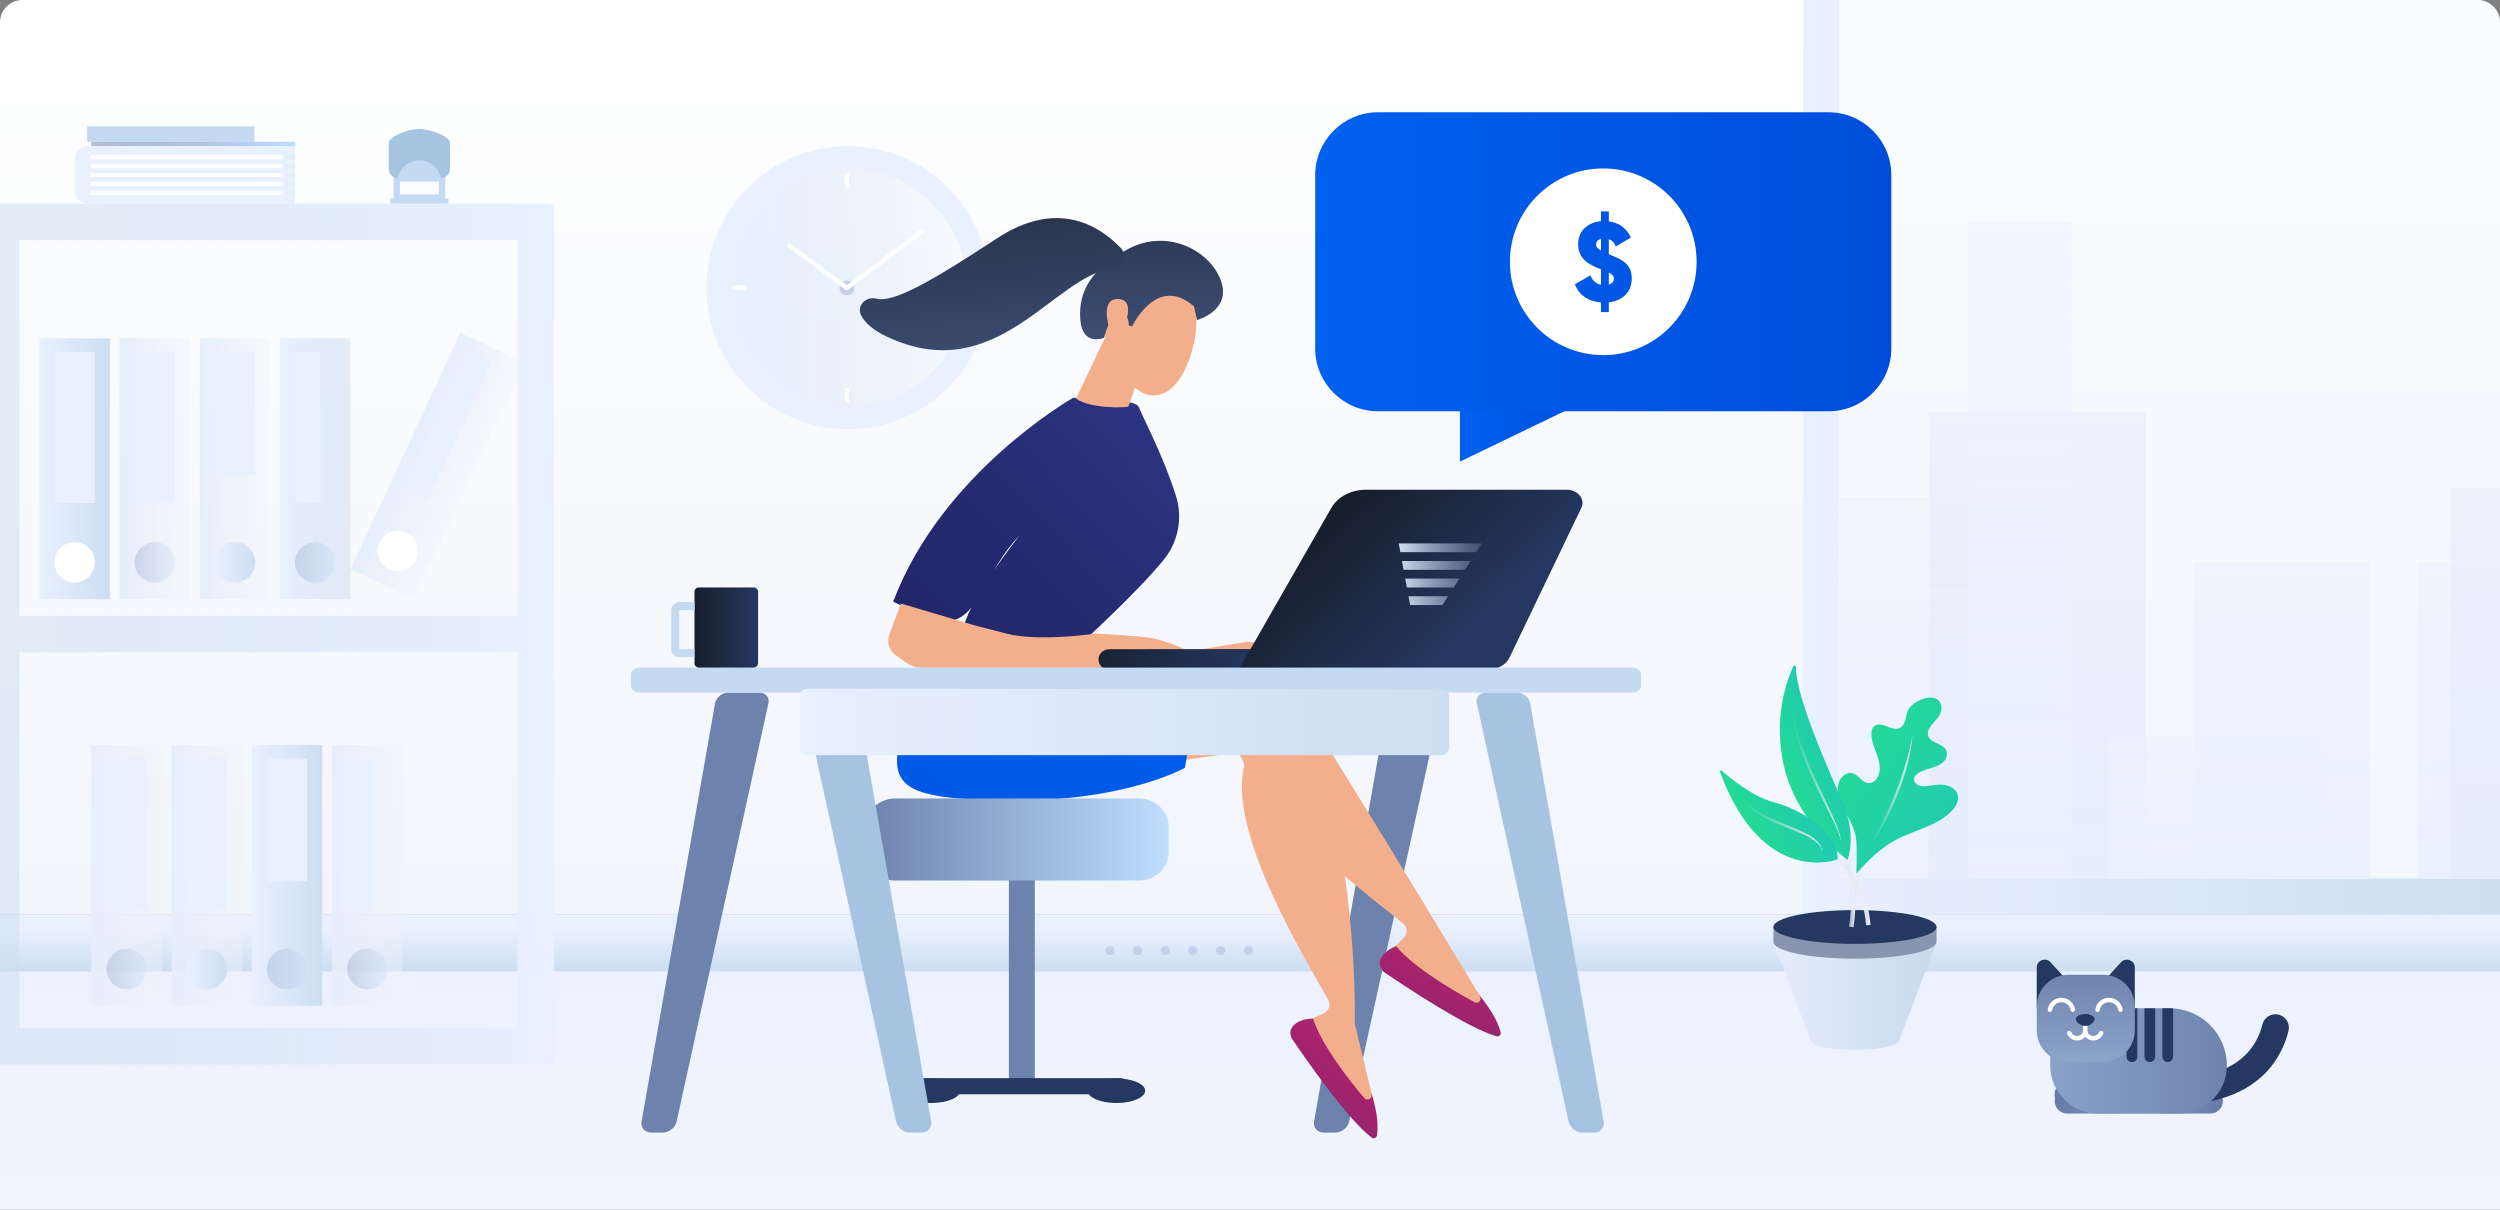 <svg version="1.1" id="Слой_1" xmlns="http://www.w3.org/2000/svg" x="0" y="0" viewBox="0 0 558 270" xml:space="preserve"><rect x="0" y="0" width="558" height="270" fill="#808080" stroke="none"/><style>.st4{fill:#e9f0ff}.st6{fill:#fff}.st7{fill:#c4d9f2}.st12{fill:#253861}.st43{fill:#a6c4e2}.st44{fill:#6d82ad}.st45{fill:#f3ae8c}.st69{fill:#adb7db}</style><linearGradient id="SVGID_1_" gradientUnits="userSpaceOnUse" x1="279" y1="0" x2="279" y2="204.037"><stop offset="0" stop-color="#fff"/><stop offset="1" stop-color="#f2f5fc"/></linearGradient><path d="M558,204.037H0V5c0-2.75,2.25-5,5-5h548c2.75,0,5,2.25,5,5V204.037z" fill="url(#SVGID_1_)"/><linearGradient id="SVGID_2_" gradientUnits="userSpaceOnUse" x1="279" y1="204.037" x2="279" y2="270"><stop offset="0" stop-color="#e9f0ff"/><stop offset="1" stop-color="#f2f5fc"/></linearGradient><path fill="url(#SVGID_2_)" d="M0 204.037H558V270H0z"/><linearGradient id="SVGID_3_" gradientUnits="userSpaceOnUse" x1="278.999" y1="207.731" x2="278.999" y2="216.838"><stop offset="0" stop-color="#e9f0ff"/><stop offset="1" stop-color="#ccdef0"/></linearGradient><path fill="url(#SVGID_3_)" d="M-0.001 207.731H557.999V216.839H-0.001z"/><linearGradient id="SVGID_4_" gradientUnits="userSpaceOnUse" x1="160.194" y1="64.207" x2="218.34" y2="64.207"><stop offset="0" stop-color="#e9f0ff"/><stop offset="1" stop-color="#ccdef0" stop-opacity="0"/></linearGradient><circle cx="189.267" cy="64.207" r="29.073" fill="url(#SVGID_4_)"/><path class="st4" d="M189.267,95.781c-17.41,0-31.573-14.164-31.573-31.573	s14.164-31.573,31.573-31.573s31.573,14.164,31.573,31.573	S206.676,95.781,189.267,95.781z M189.267,37.634	c-14.652,0-26.573,11.921-26.573,26.573s11.921,26.573,26.573,26.573	s26.573-11.921,26.573-26.573S203.919,37.634,189.267,37.634z"/><circle cx="189.023" cy="64.268" r="1.646" fill="#c3d0e5"/><path class="st6" d="M189.023,64.769c-0.103,0-0.207-0.032-0.296-0.097l-12.838-9.45 c-0.222-0.164-0.27-0.477-0.106-0.699c0.164-0.223,0.476-0.27,0.699-0.106 l12.838,9.45c0.222,0.164,0.27,0.477,0.106,0.699 C189.328,64.698,189.176,64.769,189.023,64.769z"/><path class="st6" d="M189.024 64.769c-.151 0-.301-.068-.399-.198-.167-.22-.124-.534.097-.7l16.829-12.744c.22-.167.534-.124.7.097.167.22.124.534-.097.7l-16.829 12.744C189.235 64.735 189.129 64.769 189.024 64.769zM189.023 41.878c-.276 0-.5-.224-.5-.5v-2.341c0-.276.224-.5.5-.5s.5.224.5.5v2.341C189.523 41.654 189.3 41.878 189.023 41.878zM189.023 89.878c-.276 0-.5-.224-.5-.5v-2.341c0-.276.224-.5.5-.5s.5.224.5.5v2.341C189.523 89.654 189.3 89.878 189.023 89.878zM166.194 64.708h-2.341c-.276 0-.5-.224-.5-.5s.224-.5.5-.5h2.341c.276 0 .5.224.5.5S166.47 64.708 166.194 64.708zM214.194 64.708h-2.341c-.276 0-.5-.224-.5-.5s.224-.5.5-.5h2.341c.276 0 .5.224.5.5S214.47 64.708 214.194 64.708z"/><path class="st7" d="M87.122 44.329H100.098V45.463H87.122z"/><path class="st7" d="M87.848,34.963v10.5h11.524v-10.5H87.848z M97.963,43.366h-8.707v-2.854	h8.707V43.366z"/><linearGradient id="SVGID_5_" gradientUnits="userSpaceOnUse" x1="-1898.019" y1="244.271" x2="-1855.785" y2="244.271" gradientTransform="matrix(-1 0 0 1 -1403.891 0)"><stop offset="0" stop-color="#6378a3"/><stop offset="1" stop-color="#bfdfff"/></linearGradient><path d="M481.604,246.54h9.561c1.1,0,2-0.9,2-2v-0.537c0-1.1-0.9-2-2-2	h-9.561c-1.1,0-2,0.9-2,2v0.537C479.604,245.64,480.504,246.54,481.604,246.54z" fill="url(#SVGID_5_)"/><linearGradient id="SVGID_6_" gradientUnits="userSpaceOnUse" x1="-1901.206" y1="245.774" x2="-1849.705" y2="245.774" gradientTransform="matrix(-1 0 0 1 -1403.891 0)"><stop offset="0" stop-color="#6378a3"/><stop offset="1" stop-color="#bfdfff"/></linearGradient><path d="M482.37,248.54h11.005c1.521,0,2.766-1.245,2.766-2.766l0,0	c0-1.521-1.245-2.766-2.766-2.766h-11.005c-1.521,0-2.766,1.245-2.766,2.766l0,0	C479.604,247.295,480.848,248.54,482.37,248.54z" fill="url(#SVGID_6_)"/><linearGradient id="SVGID_7_" gradientUnits="userSpaceOnUse" x1="-1861.532" y1="244.271" x2="-1903.766" y2="244.271" gradientTransform="matrix(-1 0 0 1 -1403.891 0)"><stop offset="0" stop-color="#6378a3"/><stop offset="1" stop-color="#bfdfff"/></linearGradient><path d="M460.604,246.54h9.561c1.1,0,2-0.9,2-2v-0.537c0-1.1-0.9-2-2-2	h-9.561c-1.1,0-2,0.9-2,2v0.537C458.604,245.64,459.504,246.54,460.604,246.54z" fill="url(#SVGID_7_)"/><linearGradient id="SVGID_8_" gradientUnits="userSpaceOnUse" x1="-1861.321" y1="245.774" x2="-1912.821" y2="245.774" gradientTransform="matrix(-1 0 0 1 -1403.891 0)"><stop offset="0" stop-color="#6378a3"/><stop offset="1" stop-color="#bfdfff"/></linearGradient><path d="M461.37,248.54h11.005c1.521,0,2.766-1.245,2.766-2.766l0,0	c0-1.521-1.245-2.766-2.766-2.766h-11.005c-1.521,0-2.766,1.245-2.766,2.766l0,0	C458.604,247.295,459.848,248.54,461.37,248.54z" fill="url(#SVGID_8_)"/><path class="st12" d="M488.392,246.271c3.699,0,11.217-0.998,16.796-6.329 c3.452-3.298,4.955-7.179,5.608-9.853c0.393-1.609-0.593-3.233-2.203-3.626 c-1.608-0.395-3.233,0.593-3.626,2.202c-0.463,1.897-1.521,4.642-3.924,6.938 c-5.458,5.216-13.469,4.64-13.544,4.631c-1.629-0.275-3.166,0.827-3.442,2.462 c-0.275,1.634,0.841,3.184,2.475,3.459 C486.91,246.221,487.553,246.271,488.392,246.271z"/><linearGradient id="SVGID_9_" gradientUnits="userSpaceOnUse" x1="582.221" y1="3.523" x2="43.777" y2="522.917"><stop offset="0" stop-color="#f0f9ff"/><stop offset="1" stop-color="#f2f5fc"/></linearGradient><path d="M410.488,196.067H558V5c0-2.761-2.239-5-5-5H410.488V196.067z" opacity=".35" fill="url(#SVGID_9_)"/><linearGradient id="SVGID_10_" gradientUnits="userSpaceOnUse" x1="402.487" y1="102.034" x2="557.999" y2="102.034"><stop offset="0" stop-color="#e9f0ff"/><stop offset="1" stop-color="#ccdef0"/></linearGradient><path fill="url(#SVGID_10_)" d="M410.487 196.067L410.487 0 402.487 0 402.487 204.037 410.487 204.037 410.487 204.067 557.999 204.067 557.999 196.067z"/><linearGradient id="SVGID_11_" gradientUnits="userSpaceOnUse" x1="434.694" y1="202.137" x2="434.694" y2="-62.771"><stop offset="0" stop-color="#e9f0ff" stop-opacity=".75"/><stop offset="1" stop-color="#f2f5fc" stop-opacity="0"/></linearGradient><path fill="url(#SVGID_11_)" d="M410.487 111.037H458.901V196.098H410.487z"/><linearGradient id="SVGID_12_" gradientUnits="userSpaceOnUse" x1="454.694" y1="203.489" x2="454.694" y2="-120.706"><stop offset="0" stop-color="#e6edfc"/><stop offset="1" stop-color="#eff2f9" stop-opacity=".35"/></linearGradient><path fill="url(#SVGID_12_)" d="M430.487 92H478.901V196.098H430.487z"/><linearGradient id="SVGID_13_" gradientUnits="userSpaceOnUse" x1="450.829" y1="206.516" x2="450.829" y2="-250.456"><stop offset="0" stop-color="#e9f0ff" stop-opacity=".75"/><stop offset="1" stop-color="#f2f5fc" stop-opacity="0"/></linearGradient><path fill="url(#SVGID_13_)" d="M439.268 49.366H462.39V196.098H439.268z"/><linearGradient id="SVGID_14_" gradientUnits="userSpaceOnUse" x1="494.694" y1="198.35" x2="494.694" y2="99.56"><stop offset="0" stop-color="#e9f0ff"/><stop offset="1" stop-color="#f2f5fc" stop-opacity="0"/></linearGradient><path fill="url(#SVGID_14_)" d="M470.487 164.376H518.901V196.097H470.487z"/><linearGradient id="SVGID_15_" gradientUnits="userSpaceOnUse" x1="509.255" y1="201.111" x2="509.255" y2="-18.791"><stop offset="0" stop-color="#e9f0ff"/><stop offset="1" stop-color="#f2f5fc" stop-opacity="0"/></linearGradient><path fill="url(#SVGID_15_)" d="M489.61 125.488H528.901V196.097H489.61z"/><linearGradient id="SVGID_16_" gradientUnits="userSpaceOnUse" x1="548.805" y1="201.111" x2="548.805" y2="-18.791"><stop offset="0" stop-color="#e9f0ff"/><stop offset="1" stop-color="#f2f5fc" stop-opacity="0"/></linearGradient><path fill="url(#SVGID_16_)" d="M539.61 125.488H557.999V196.097H539.61z"/><linearGradient id="SVGID_17_" gradientUnits="userSpaceOnUse" x1="552.487" y1="202.29" x2="552.487" y2="-69.341"><stop offset="0" stop-color="#e6edfc"/><stop offset="1" stop-color="#eff2f9" stop-opacity=".35"/></linearGradient><path fill="url(#SVGID_17_)" d="M546.976 108.878H558V196.098H546.976z"/><linearGradient id="SVGID_18_" gradientUnits="userSpaceOnUse" x1="-1903.734" y1="236.811" x2="-1780.908" y2="236.811" gradientTransform="matrix(-1 0 0 1 -1403.891 0)"><stop offset="0" stop-color="#6d82ad"/><stop offset="1" stop-color="#bfdfff"/></linearGradient><path d="M468.36,248.568h17.927c5.916,0,10.756-4.84,10.756-10.756v-0	c0-7.018-5.742-12.76-12.76-12.76h-15.923c-5.916,0-10.756,4.84-10.756,10.756	v2.004C457.604,243.728,462.444,248.568,468.36,248.568z" fill="url(#SVGID_18_)"/><path class="st12" d="M454.603 224.715v-8.756c0-1.61 1.978-2.379 3.066-1.193l6.408 6.991c.892.973.44 2.544-.833 2.894l-6.408 1.765C455.713 226.726 454.603 225.88 454.603 224.715zM476.491 224.715v-8.756c0-1.61-1.978-2.379-3.066-1.193l-6.408 6.991c-.892.973-.44 2.544.833 2.894l6.408 1.765C475.381 226.726 476.491 225.88 476.491 224.715z"/><linearGradient id="SVGID_19_" gradientUnits="userSpaceOnUse" x1="-1869.439" y1="216.18" x2="-1869.439" y2="276.886" gradientTransform="matrix(-1 0 0 1 -1403.891 0)"><stop offset="0" stop-color="#6d82ad"/><stop offset="1" stop-color="#c4e4ff"/></linearGradient><path d="M461.691,237.056h7.712c3.898,0,7.088-3.189,7.088-7.088v-5.317	c0-3.898-3.189-7.088-7.088-7.088h-7.712c-3.898,0-7.088,3.189-7.088,7.088v5.317	C454.603,233.867,457.793,237.056,461.691,237.056z" fill="url(#SVGID_19_)"/><path class="st6" d="M465.415,230.922c0.276,0,0.5-0.224,0.5-0.5v-2.104c0-0.276-0.224-0.5-0.5-0.5 s-0.5,0.224-0.5,0.5v2.104C464.915,230.698,465.138,230.922,465.415,230.922z"/><path class="st6" d="M467.227,232.237c0.969,0,1.839-0.577,2.216-1.47 c0.107-0.254-0.011-0.547-0.266-0.655c-0.253-0.105-0.548,0.012-0.655,0.267 c-0.221,0.521-0.729,0.858-1.295,0.858c-0.61,0-1.147-0.39-1.336-0.97 c-0.086-0.264-0.369-0.405-0.63-0.321c-0.263,0.086-0.406,0.368-0.321,0.63 C465.262,231.57,466.182,232.237,467.227,232.237z"/><path class="st6" d="M463.602,232.237c1.044,0,1.964-0.667,2.288-1.66 c0.085-0.263-0.058-0.545-0.321-0.631c-0.263-0.084-0.545,0.059-0.63,0.32 c-0.189,0.581-0.727,0.971-1.337,0.971c-0.566,0-1.074-0.337-1.295-0.859 c-0.108-0.255-0.404-0.373-0.655-0.265c-0.254,0.107-0.373,0.4-0.266,0.655 C461.764,231.661,462.634,232.237,463.602,232.237z"/><path class="st12" d="M463.315,227.451c0,0.616,0.995,1.532,2.155,1.532	s2.045-0.916,2.045-1.532c0-0.616-0.94-1.115-2.1-1.115	S463.315,226.836,463.315,227.451z"/><path class="st6" d="M468.172 225.874c.241 0 .453-.175.493-.42.164-1.016 1.032-1.753 2.063-1.753 1.031 0 1.899.737 2.063 1.753.044.271.298.46.574.413.272-.044.458-.301.414-.573-.244-1.502-1.527-2.593-3.051-2.593-1.524 0-2.807 1.091-3.05 2.593-.044.272.141.529.414.573C468.119 225.872 468.146 225.874 468.172 225.874zM457.544 225.874c.241 0 .453-.175.493-.42.164-1.016 1.032-1.753 2.063-1.753 1.031 0 1.899.737 2.063 1.753.044.271.298.46.574.413.272-.044.458-.301.414-.573-.244-1.502-1.527-2.593-3.051-2.593-1.524 0-2.807 1.091-3.05 2.593-.044.272.141.529.414.573C457.491 225.872 457.518 225.874 457.544 225.874z"/><linearGradient id="SVGID_20_" gradientUnits="userSpaceOnUse" x1="20.418" y1="195.391" x2="36.135" y2="195.391"><stop offset="0" stop-color="#e6edfc"/><stop offset="1" stop-color="#eff2f9" stop-opacity=".35"/></linearGradient><path fill="url(#SVGID_20_)" d="M20.418 166.286H36.135V224.498H20.418z"/><path class="st4" d="M23.826 169.293H32.728V203.056H23.826z"/><linearGradient id="SVGID_21_" gradientUnits="userSpaceOnUse" x1="23.765" y1="216.299" x2="32.788" y2="216.299"><stop offset="0" stop-color="#6d82ad"/><stop offset="1" stop-color="#bfdfff"/></linearGradient><circle cx="28.277" cy="216.299" r="4.511" opacity=".25" fill="url(#SVGID_21_)"/><linearGradient id="SVGID_22_" gradientUnits="userSpaceOnUse" x1="38.318" y1="195.391" x2="54.036" y2="195.391"><stop offset="0" stop-color="#e6edfc"/><stop offset="1" stop-color="#eff2f9" stop-opacity=".35"/></linearGradient><path fill="url(#SVGID_22_)" d="M38.318 166.286H54.035V224.498H38.318z"/><path class="st4" d="M41.726 169.293H50.628V203.056H41.726z"/><linearGradient id="SVGID_23_" gradientUnits="userSpaceOnUse" x1="41.666" y1="216.299" x2="50.688" y2="216.299"><stop offset="0" stop-color="#e9f0ff"/><stop offset="1" stop-color="#ccdef0"/></linearGradient><circle cx="46.177" cy="216.299" r="4.511" fill="url(#SVGID_23_)"/><linearGradient id="SVGID_24_" gradientUnits="userSpaceOnUse" x1="56.219" y1="195.391" x2="71.936" y2="195.391"><stop offset="0" stop-color="#e9f0ff"/><stop offset="1" stop-color="#ccdef0"/></linearGradient><path fill="url(#SVGID_24_)" d="M56.219 166.286H71.936V224.498H56.219z"/><path class="st4" d="M59.626 169.293H68.528V196.75H59.626z"/><linearGradient id="SVGID_25_" gradientUnits="userSpaceOnUse" x1="59.566" y1="216.299" x2="68.589" y2="216.299"><stop offset="0" stop-color="#6d82ad"/><stop offset="1" stop-color="#bfdfff"/></linearGradient><circle cx="64.077" cy="216.299" r="4.511" opacity=".25" fill="url(#SVGID_25_)"/><linearGradient id="SVGID_26_" gradientUnits="userSpaceOnUse" x1="74.119" y1="195.391" x2="89.836" y2="195.391"><stop offset="0" stop-color="#e6edfc"/><stop offset="1" stop-color="#eff2f9" stop-opacity=".35"/></linearGradient><path fill="url(#SVGID_26_)" d="M74.119 166.286H89.836V224.498H74.119z"/><path class="st4" d="M77.527 169.293H83.142V203.056H77.527z"/><linearGradient id="SVGID_27_" gradientUnits="userSpaceOnUse" x1="77.466" y1="216.299" x2="86.489" y2="216.299"><stop offset="0" stop-color="#6d82ad"/><stop offset="1" stop-color="#bfdfff"/></linearGradient><circle cx="81.977" cy="216.299" r="4.511" opacity=".25" fill="url(#SVGID_27_)"/><linearGradient id="SVGID_28_" gradientUnits="userSpaceOnUse" x1="8.798" y1="104.617" x2="24.515" y2="104.617"><stop offset="0" stop-color="#e9f0ff"/><stop offset="1" stop-color="#ccdef0"/></linearGradient><path fill="url(#SVGID_28_)" d="M8.798 75.511H24.515V133.723H8.798z"/><path class="st4" d="M12.206 78.518H21.108V112.281H12.206z"/><circle class="st6" cx="16.656" cy="125.524" r="4.511"/><linearGradient id="SVGID_29_" gradientUnits="userSpaceOnUse" x1="26.698" y1="104.617" x2="42.415" y2="104.617"><stop offset="0" stop-color="#e6edfc"/><stop offset="1" stop-color="#eff2f9" stop-opacity=".35"/></linearGradient><path fill="url(#SVGID_29_)" d="M26.698 75.511H42.415V133.723H26.698z"/><path class="st4" d="M30.106 78.518H39.008V112.281H30.106z"/><linearGradient id="SVGID_30_" gradientUnits="userSpaceOnUse" x1="30.045" y1="125.524" x2="39.068" y2="125.524"><stop offset="0" stop-color="#6d82ad"/><stop offset="1" stop-color="#bfdfff"/></linearGradient><circle cx="34.557" cy="125.524" r="4.511" opacity=".25" fill="url(#SVGID_30_)"/><linearGradient id="SVGID_31_" gradientUnits="userSpaceOnUse" x1="44.598" y1="104.617" x2="60.315" y2="104.617"><stop offset="0" stop-color="#e6edfc"/><stop offset="1" stop-color="#eff2f9" stop-opacity=".35"/></linearGradient><path fill="url(#SVGID_31_)" d="M44.598 75.511H60.315V133.723H44.598z"/><path class="st4" d="M48.006 78.518H56.908V105.975H48.006z"/><linearGradient id="SVGID_32_" gradientUnits="userSpaceOnUse" x1="47.945" y1="125.524" x2="56.968" y2="125.524"><stop offset="0" stop-color="#e9f0ff"/><stop offset="1" stop-color="#ccdef0"/></linearGradient><circle cx="52.457" cy="125.524" r="4.511" fill="url(#SVGID_32_)"/><linearGradient id="SVGID_33_" gradientUnits="userSpaceOnUse" x1="62.498" y1="104.617" x2="78.216" y2="104.617"><stop offset="0" stop-color="#e9f0ff"/><stop offset="1" stop-color="#ccdef0" stop-opacity=".5"/></linearGradient><path fill="url(#SVGID_33_)" d="M62.498 75.511H78.215V133.723H62.498z"/><path class="st4" d="M65.906 78.518H71.521V112.281H65.906z"/><linearGradient id="SVGID_34_" gradientUnits="userSpaceOnUse" x1="65.846" y1="125.524" x2="74.868" y2="125.524"><stop offset="0" stop-color="#6d82ad"/><stop offset="1" stop-color="#bfdfff"/></linearGradient><circle cx="70.357" cy="125.524" r="4.511" opacity=".25" fill="url(#SVGID_34_)"/><linearGradient id="SVGID_35_" gradientUnits="userSpaceOnUse" x1="-77.235" y1="-494.545" x2="-61.518" y2="-494.545" gradientTransform="matrix(.91 .423 -.422 .906 -47.854 581.672)"><stop offset="0" stop-color="#e6edfc"/><stop offset="1" stop-color="#eff2f9" stop-opacity=".35"/></linearGradient><path fill="url(#SVGID_35_)" d="M92.516 133.746L78.216 127.091 102.772 74.327 117.072 80.982z"/><path transform="rotate(24.957 100.037 94.987)" class="st4" d="M97.219 78.109H102.854V111.864H97.219z"/><ellipse transform="rotate(-65.043 88.824 122.988)" class="st6" cx="88.824" cy="122.988" rx="4.51" ry="4.527"/><linearGradient id="SVGID_36_" gradientUnits="userSpaceOnUse" x1="123.67" y1="141.513" x2="-.001" y2="141.513"><stop offset="0" stop-color="#e9f0ff"/><stop offset="1" stop-color="#ccdef0" stop-opacity=".5"/></linearGradient><path d="M115.52,45.463H4.335h-4.336v192.1h4.336h111.185h8.15v-8.15	v-83.825v-8.15V53.613v-8.15H115.52z M115.52,229.413H4.335v-83.825h111.185	V229.413z M115.52,137.438H4.335V53.613h111.185V137.438z" fill="url(#SVGID_36_)"/><linearGradient id="SVGID_37_" gradientUnits="userSpaceOnUse" x1="63.22" y1="39.049" x2="65.846" y2="39.049"><stop offset="0" stop-color="#e9f0ff"/><stop offset="1" stop-color="#ccdef0" stop-opacity=".5"/></linearGradient><path fill="url(#SVGID_37_)" d="M63.22 32.634H65.846V45.463H63.22z"/><linearGradient id="SVGID_38_" gradientUnits="userSpaceOnUse" x1="20.341" y1="32.146" x2="65.927" y2="32.146"><stop offset=".004" stop-color="#6d82ad" stop-opacity=".5"/><stop offset="1" stop-color="#bfdfff"/></linearGradient><path fill="url(#SVGID_38_)" d="M20.341 31.659H65.926V32.635H20.341z"/><path class="st7" d="M19.439 28.195H56.805V31.658H19.439z"/><path class="st4" d="M20.146,43.549v-1h45.699v-1H20.146v-1h45.699v-1H20.146v-1h45.699v-1H20.146	v-1h45.699v-1H20.146v-1h45.699v-1.915h-46.189c-1.657,0-3,1.343-3,3v6.829	c0,1.657,1.343,3,3,3h46.189v-1.915H20.146z"/><path class="st43" d="M93.61,28.805c-3.036,0-6.829,1.9-6.829,3v5.951c0,1.1,0.9,2,2,2	H88.816c0.422-2.268,2.403-3.988,4.794-3.988c2.39,0,4.372,1.72,4.794,3.988	h0.035c1.1,0,2-0.9,2-2v-5.951C100.439,30.705,96.646,28.805,93.61,28.805z"/><path class="st44" d="M293.291,250.364c-0.235,1.337,0.736,2.43,2.158,2.43h2.54 c1.422,0,2.823-1.085,3.114-2.412l20.507-93.396 c0.291-1.327-0.633-2.412-2.055-2.412h-6.854c-1.421,0-2.777,1.094-3.011,2.431 L293.291,250.364z"/><path class="st45" d="M332.354,225.903c-8.708-1.916-16.423-6.058-23.109-12.508l4.073-4.058 c0.935-0.932,0.85-2.418-0.185-3.248c-10.201-8.178-39.945-30.591-37.654-45.672 l-23.154,12.834l9.38-27.287l16.349-2.672c1.509-0.171,3,0.398,3.964,1.516 c5.727,6.648,48.112,77.296,48.191,77.325L332.354,225.903z"/><linearGradient id="SVGID_39_" gradientUnits="userSpaceOnUse" x1="-11116.091" y1="-7159.704" x2="-11120.8" y2="-7087.52" gradientTransform="scale(-1 1) rotate(-26.181 10101.895 -26670.994)"><stop offset="0" stop-color="#cb236d"/><stop offset="1" stop-color="#4c246d"/></linearGradient><path d="M329.112,223.682c0.777,0.418,1.649-0.375,1.253-1.137l-0.312-0.602 c3.484,4.211,4.565,7.087,4.9,8.528c0.12,0.518-0.388,0.978-0.922,0.826 c-6.515-1.845-20.632-11.268-24.912-14.186c-0.963-0.657-1.417-1.851-0.996-2.905 c0.88-2.203,3.479-3.003,3.479-3.003 C315.879,216.217,324.754,221.341,329.112,223.682z" fill="url(#SVGID_39_)"/><path class="st45" d="M306.678,248.3c-7.357-4.829-12.93-11.381-16.654-19.72 l5.355-2.348c1.229-0.539,1.725-1.951,1.083-3.085 c-6.325-11.175-25.32-42.428-17.36-55.65l-26.491,3.831l23.985-21.747 l11.519,2.893c1.469,0.369,2.636,1.42,3.1,2.798 c2.756,8.187,11.537,39.02,11.171,73.258c0.062,0.054,3.69,15.46,3.752,15.514 L306.678,248.3z"/><linearGradient id="SVGID_40_" gradientUnits="userSpaceOnUse" x1="-9021.291" y1="-10008.303" x2="-9025.995" y2="-9936.167" gradientTransform="scale(-1 1) rotate(-47.764 6886.875 -14724.19)"><stop offset="0" stop-color="#cb236d"/><stop offset="1" stop-color="#4c246d"/></linearGradient><path d="M304.521,245.1c0.561,0.66,1.678,0.228,1.605-0.619l-0.058-0.669 c1.612,5.135,1.506,8.189,1.26,9.645c-0.089,0.524-0.739,0.773-1.177,0.446 c-5.345-3.996-14.83-17.699-17.682-21.911c-0.642-0.948-0.602-2.217,0.197-3.05 c1.67-1.741,4.396-1.574,4.396-1.574 C295.102,233.526,301.374,241.398,304.521,245.1z" fill="url(#SVGID_40_)"/><linearGradient id="SVGID_41_" gradientUnits="userSpaceOnUse" x1="11491.754" y1="-143.753" x2="11411.039" y2="2.153" gradientTransform="translate(-11229.24 266)"><stop offset="0" stop-color="#0061ef"/><stop offset="1" stop-color="#004ddb"/></linearGradient><path d="M258.467,146.421c4.864,1.797,29.034-0.03,29.034-0.03 c-19.109,7.55-20.737,11.082-23.025,24.967c0,0-16.488,9.541-49.936,6.909 c-11.24-0.884-15.09-3.283-14.209-10.217 c0.881-6.935,11.62-22.137,11.62-22.137S253.603,144.624,258.467,146.421z" fill="url(#SVGID_41_)"/><linearGradient id="SVGID_42_" gradientUnits="userSpaceOnUse" x1="19323.881" y1="-173.27" x2="19167.721" y2="-22.636" gradientTransform="translate(-19060.94 266)"><stop offset="0" stop-color="#2b3582"/><stop offset=".231" stop-color="#252a70"/><stop offset=".728" stop-color="#19164f"/><stop offset="1" stop-color="#150e42"/></linearGradient><path d="M214.821,141.327c0.434-6.34,12.751-21.827,12.751-21.827 c-7.118,7.314-8.628,16.723-14.322,18.818 c-3.385,1.245-13.886-4.024-13.886-4.024 c10.841-28.871,40.144-45.499,40.144-45.499s14.021-0.093,14.72,2.134 c0.456,1.453,5.45,10.786,8.26,19.798c1.539,4.935,0.494,10.276-2.834,14.334 c-6.156,7.507-18.661,18.84-18.661,18.84L214.821,141.327z" fill="url(#SVGID_42_)"/><path class="st45" d="M247.597,73.345l-7.436,15.656 c3.643,2.37,11.383,1.974,11.669,1.734c0.286-0.24,3.946-11.787,4.092-12.25 L247.597,73.345z"/><path class="st45" d="M246.512,73.374c0.511,7.889,4.619,11.736,7.787,13.889 c3.168,2.153,8.171,1.396,11.232-7.313s0.456-14.437,0.456-14.437 C262.398,58.268,246.002,65.485,246.512,73.374z"/><linearGradient id="SVGID_43_" gradientUnits="userSpaceOnUse" x1="-8100.871" y1="-11239.775" x2="-8147.702" y2="-11191.052" gradientTransform="scale(-1 1) rotate(-43.699 9858.268 -15392.267)"><stop offset="0" stop-color="#171e2c"/><stop offset="1" stop-color="#43567f"/></linearGradient><path d="M251.93,72.646c0,0,0.049-3.45-2.244-2.64 c-2.294,0.81-3.233,5.368-3.233,5.368s-4.882,2.121-5.336-4.078 c-0.454-6.2,2.417-11.399,10.862-15.814c8.446-4.414,17.882,0.206,20.477,7.016 c2.595,6.811-5.301,8.952-5.301,8.952l-0.64-3.034 c-8.292-7.342-13.82,4.444-13.82,4.444L251.93,72.646z" fill="url(#SVGID_43_)"/><path class="st45" d="M248.051 74.773c-.804-2.205-2.444-8.249 1.589-8.031 4.033.218 1.154 6.262 1.154 6.262L248.051 74.773zM253.874 149.139c0 0-38.091 2.113-49.639-.284-1.128-.234-2.717-1.493-4.133-2.45-1.594-1.078-2.25-3.027-1.598-4.782l2.57-6.913 16.363 4.849c0 0 0 0 7.241 1.866 7.241 1.866 19.892 0 19.892 0s9.929.473 12.678 1.028c7.178 1.449 17.898 7.997 17.898 7.997L253.874 149.139z"/><linearGradient id="SVGID_44_" gradientUnits="userSpaceOnUse" x1="-9075.37" y1="-10209.137" x2="-9126.41" y2="-10156.034" gradientTransform="scale(-1 1) rotate(-38.667 9930.063 -17718.515)"><stop offset="0" stop-color="#171e2c"/><stop offset="1" stop-color="#43567f"/></linearGradient><path d="M197.989,75.164c-3.184-1.496-4.908-3.137-5.754-4.708 c-1.145-2.125,0.963-4.408,3.387-3.791c3.691,0.939,11.822-3.537,26.849-13.432 c13.34-8.784,22.704-3.059,27.665,2.1c1.537,1.598,0.628,4.255-1.632,4.517 C235.251,61.386,222.553,86.701,197.989,75.164z" fill="url(#SVGID_44_)"/><path class="st43" d="M357.943,250.364c0.235,1.337-0.736,2.43-2.158,2.43h-2.54 c-1.421,0-2.823-1.085-3.114-2.412l-20.507-93.396 c-0.291-1.327,0.633-2.412,2.055-2.412h6.854c1.421,0,2.777,1.094,3.011,2.431 L357.943,250.364z"/><path class="st44" d="M143.193 250.364c-.235 1.337.736 2.43 2.158 2.43h2.54c1.421 0 2.823-1.085 3.114-2.412l20.507-93.396c.291-1.327-.633-2.412-2.055-2.412h-6.854c-1.421 0-2.777 1.094-3.011 2.431L143.193 250.364zM225.181 187.928H230.963V241.717H225.181z"/><ellipse class="st12" cx="207.88" cy="243.451" rx="6.421" ry="2.744"/><path class="st12" d="M202.75,244.234h50.645v-0.033c0-1.965-1.671-3.558-3.731-3.558	h-43.155c-2.076,0-3.759,1.605-3.759,3.584V244.234z"/><linearGradient id="SVGID_45_" gradientUnits="userSpaceOnUse" x1="193.172" y1="187.377" x2="260.846" y2="187.377"><stop offset="0" stop-color="#6d82ad"/><stop offset="1" stop-color="#bfdfff"/></linearGradient><path d="M193.172,190.228c0,3.468,2.974,6.305,6.609,6.305h54.456	c3.635,0,6.609-2.837,6.609-6.305v-5.701c0-3.468-2.974-6.305-6.609-6.305h-54.456	c-3.635,0-6.609,2.837-6.609,6.305V190.228z" fill="url(#SVGID_45_)"/><path class="st43" d="M207.845,250.364c0.235,1.337-0.736,2.43-2.158,2.43h-2.54 c-1.421,0-2.823-1.085-3.114-2.412l-20.507-93.396 c-0.291-1.327,0.633-2.412,2.055-2.412h6.854c1.421,0,2.777,1.094,3.011,2.431 L207.845,250.364z"/><linearGradient id="SVGID_46_" gradientUnits="userSpaceOnUse" x1="11818.392" y1="-35.536" x2="11775.106" y2="-47.4" gradientTransform="rotate(-177.193 6030.547 192.992)"><stop offset="0" stop-color="#171e2c"/><stop offset="1" stop-color="#253861"/></linearGradient><path d="M247.464,149.49c0.041,0.002,0.082,0.003,0.124,0.003l53.742-0.056	c1.329-0.001,2.404-1.03,2.403-2.297c-0.001-1.268-1.083-2.315-2.408-2.292	l-53.742,0.056c-1.329,0.001-2.404,1.03-2.403,2.297	C245.181,148.428,246.193,149.43,247.464,149.49z" fill="url(#SVGID_46_)"/><linearGradient id="SVGID_47_" gradientUnits="userSpaceOnUse" x1="11789.538" y1="666.6" x2="11761.846" y2="637.332" gradientTransform="rotate(180 6044.175 390)"><stop offset="0" stop-color="#171e2c"/><stop offset="1" stop-color="#253861"/></linearGradient><path d="M349.642,109.302H304.885c-3.302,0-6.307,1.569-7.715,4.028	l-20.691,36.131h55.621c2.128,0,4.039-1.071,4.822-2.7l16.045-33.434	C353.894,111.396,352.165,109.302,349.642,109.302z" fill="url(#SVGID_47_)"/><path class="st7" d="M364.571,154.574H142.548c-0.948,0-1.723-0.739-1.723-1.643v-2.286	c0-0.904,0.775-1.643,1.723-1.643h222.023c0.948,0,1.723,0.739,1.723,1.643v2.286	C366.294,153.834,365.518,154.574,364.571,154.574z"/><linearGradient id="SVGID_48_" gradientUnits="userSpaceOnUse" x1="178.495" y1="161.134" x2="323.427" y2="161.134"><stop offset="0" stop-color="#e9f0ff"/><stop offset="1" stop-color="#ccdef0"/></linearGradient><path d="M321.704,168.543H180.218c-0.948,0-1.723-0.739-1.723-1.643v-11.533	c0-0.904,0.775-1.643,1.723-1.643h141.486c0.948,0,1.723,0.739,1.723,1.643v11.533	C323.427,167.804,322.652,168.543,321.704,168.543z" fill="url(#SVGID_48_)"/><linearGradient id="SVGID_49_" gradientUnits="userSpaceOnUse" x1="155.008" y1="131.941" x2="169.198" y2="131.941" gradientTransform="matrix(1 0 0 -1 0 272)"><stop offset="0" stop-color="#171e2c"/><stop offset="1" stop-color="#253861"/></linearGradient><path d="M168.203,149.002h-12.201c-0.547,0-0.995-0.427-0.995-0.949v-15.989	c0-0.522,0.448-0.949,0.995-0.949h12.201c0.547,0,0.995,0.427,0.995,0.949v15.989	C169.198,148.575,168.75,149.002,168.203,149.002z" fill="url(#SVGID_49_)"/><path class="st7" d="M155.007,146.668h-3.305c-1.045,0-1.895-0.83-1.895-1.849v-8.594 c0-1.02,0.85-1.849,1.895-1.849h3.305v1.8h-3.305 c-0.063,0-0.093,0.04-0.095,0.048v8.595c0.002,0.01,0.032,0.049,0.095,0.049 h3.305V146.668z"/><linearGradient id="SVGID_50_" gradientUnits="userSpaceOnUse" x1="395.856" y1="222.375" x2="432.198" y2="222.375"><stop offset="0" stop-color="#e5ecfb"/><stop offset="1" stop-color="#c8daec"/></linearGradient><path d="M423.906,232.265c0,1.129-4.423,2.045-9.88,2.045 c-5.457,0-9.88-0.915-9.88-2.045c0-0.198-8.289-21.815-8.289-21.815 s13.668,2.126,18.169,2.126c4.434,0,18.172-2.134,18.172-2.134 S423.906,232.053,423.906,232.265z" fill="url(#SVGID_50_)"/><linearGradient id="SVGID_51_" gradientUnits="userSpaceOnUse" x1="412.913" y1="581.576" x2="417.015" y2="581.576" gradientTransform="matrix(1 0 0 -1 0 780)"><stop offset="0" stop-color="#d9dce8" stop-opacity="0"/><stop offset="1" stop-color="#edf0f8"/></linearGradient><path d="M416.482,190.36c-0.63,2.714-1.309,5.351-1.837,8.02 c-0.27,1.332-0.474,2.669-0.661,4.014c-0.145,1.348-0.261,2.699-0.295,4.094 c-0.411-1.335-0.603-2.742-0.604-4.143c0.007-1.401,0.169-2.796,0.427-4.169 C414.088,195.444,415.002,192.768,416.482,190.36z" fill="url(#SVGID_51_)"/><linearGradient id="SVGID_52_" gradientUnits="userSpaceOnUse" x1="434.799" y1="594.889" x2="411.435" y2="614.484" gradientTransform="matrix(1 0 0 -1 0 780)"><stop offset="0" stop-color="#20cbb0"/><stop offset="1" stop-color="#24da95"/></linearGradient><path d="M414.358,194.966c2.535-2.871,5.309-5.638,8.74-7.475 c4.201-2.25,9.383-3.127,12.589-6.559c0.92-0.985,1.658-2.323,1.268-3.59 c-0.334-1.086-1.443-1.828-2.599-2.081c-1.156-0.253-2.363-0.1-3.533,0.084 c-0.79,0.124-1.615,0.26-2.376,0.024c-0.761-0.236-1.414-0.985-1.216-1.725 c0.092-0.344,0.348-0.627,0.63-0.857c0.812-0.661,1.865-0.973,2.884-1.275 s2.071-0.631,2.86-1.316c0.79-0.685,1.245-1.831,0.785-2.75 c-0.766-1.531-3.437-1.561-4.007-3.168c-0.447-1.259,0.727-2.448,1.629-3.46 c0.546-0.613,1.035-1.298,1.242-2.078c0.207-0.78,0.093-1.671-0.457-2.28 c-0.992-1.099-2.858-0.856-4.226-0.224c-1.149,0.531-2.237,1.318-2.742,2.437 c-0.305,0.677-0.376,1.427-0.587,2.136c-0.211,0.709-0.619,1.43-1.329,1.721 c-0.882,0.36-1.878-0.055-2.76-0.414c-0.882-0.359-1.974-0.646-2.74-0.094 c-0.603,0.435-0.758,1.238-0.731,1.959c0.059,1.576,0.756,3.055,1.284,4.549 c0.528,1.494,0.888,3.157,0.282,4.624c-0.37,0.895-1.241,1.71-2.246,1.63 c-1.447-0.115-2.18-1.89-3.59-2.218c-1.382-0.321-2.671,0.944-3.032,2.256 c-0.708,2.569,0.825,5.151,2.096,7.515c0.767,1.425,1.463,2.906,1.763,4.481 C414.54,188.394,414.358,194.966,414.358,194.966z" fill="url(#SVGID_52_)"/><linearGradient id="SVGID_53_" gradientUnits="userSpaceOnUse" x1="417.005" y1="603.467" x2="427.153" y2="603.467" gradientTransform="matrix(1 0 0 -1 0 780)"><stop offset="0" stop-color="#d9dce8" stop-opacity="0"/><stop offset="1" stop-color="#edf0f8"/></linearGradient><path d="M417.21,188.867c0.211-0.174,0.333-0.445,0.484-0.675l0.424-0.722 c0.275-0.486,0.539-0.977,0.796-1.472c0.524-0.984,1.025-1.979,1.501-2.984 c0.956-2.008,1.871-4.034,2.665-6.104c0.837-2.054,1.556-4.15,2.198-6.267 c0.324-1.058,0.618-2.125,0.875-3.2c0.279-1.072,0.498-2.156,0.714-3.244 c-0.086,1.105-0.25,2.203-0.437,3.298c-0.202,1.092-0.45,2.177-0.723,3.256 c-0.557,2.156-1.287,4.268-2.087,6.352c-0.845,2.068-1.758,4.111-2.806,6.092 c-0.527,0.989-1.074,1.968-1.652,2.93c-0.296,0.477-0.598,0.951-0.912,1.418 C417.925,187.998,417.638,188.504,417.21,188.867z" fill="url(#SVGID_53_)"/><path d="M432.232,210.209c0,2.081-8.151,3.768-18.206,3.768 s-18.206-1.687-18.206-3.768c0-0.364,0-3.308,0-3.308s9.911-0.459,18.206-0.459 c8.17,0,18.206,0.459,18.206,0.459S432.232,209.819,432.232,210.209z" fill="#8994af"/><ellipse class="st12" cx="414.026" cy="206.901" rx="18.206" ry="3.768"/><linearGradient id="SVGID_54_" gradientUnits="userSpaceOnUse" x1="410.202" y1="583.229" x2="414.115" y2="583.229" gradientTransform="matrix(1 0 0 -1 0 780)"><stop offset="0" stop-color="#d9dce8" stop-opacity="0"/><stop offset="1" stop-color="#edf0f8"/></linearGradient><path d="M413.701,206.979l-0.987-0.156 c1.688-10.692-2.47-19.746-2.512-19.836l0.905-0.424 C411.15,186.656,415.438,195.974,413.701,206.979z" fill="url(#SVGID_54_)"/><linearGradient id="SVGID_55_" gradientUnits="userSpaceOnUse" x1="404.848" y1="582.622" x2="417.51" y2="582.622" gradientTransform="matrix(1 0 0 -1 0 780)"><stop offset="0" stop-color="#d9dce8" stop-opacity="0"/><stop offset="1" stop-color="#edf0f8"/></linearGradient><path d="M416.514,206.531c-1.256-14.197-11.562-17.315-11.666-17.346 l0.276-0.961c0.11,0.031,11.07,3.346,12.386,18.219L416.514,206.531z" fill="url(#SVGID_55_)"/><linearGradient id="SVGID_56_" gradientUnits="userSpaceOnUse" x1="1715.432" y1="877.145" x2="1726.858" y2="877.145" gradientTransform="rotate(157.354 1133.254 392.324)"><stop offset="0" stop-color="#20cbb0"/><stop offset="1" stop-color="#24da95"/></linearGradient><path d="M412.36,191.919c0,0,2.162-5.208-0.985-12.619 c-2.919-6.876-10.403-23.077-10.531-30.436c-0.006-0.326-0.47-0.416-0.605-0.117 c-1.455,3.21-4.437,11.524-2.138,21.899 C401.068,184.026,412.36,191.919,412.36,191.919z" fill="url(#SVGID_56_)"/><g><linearGradient id="SVGID_57_" gradientUnits="userSpaceOnUse" x1="399.801" y1="608.077" x2="411.102" y2="608.077" gradientTransform="matrix(1 0 0 -1 0 780)"><stop offset="0" stop-color="#d9dce8" stop-opacity="0"/><stop offset="1" stop-color="#edf0f8"/></linearGradient><path d="M400.152,155.989c-0.065,1.407,0.048,2.811,0.294,4.192 c0.229,1.383,0.57,2.747,0.979,4.091c0.812,2.691,1.86,5.317,3.014,7.898 c1.121,2.596,2.373,5.141,3.579,7.711c0.596,1.288,1.197,2.575,1.742,3.888 c0.262,0.66,0.518,1.323,0.728,2.002c0.198,0.676,0.397,1.381,0.309,2.087 c0.025-0.707-0.223-1.382-0.454-2.042c-0.249-0.659-0.543-1.303-0.844-1.943 c-0.595-1.284-1.24-2.548-1.884-3.813c-1.288-2.531-2.539-5.084-3.708-7.676 c-1.115-2.611-2.18-5.256-2.909-8 C400.281,161.65,399.785,158.799,400.152,155.989z" fill="url(#SVGID_57_)"/></g><linearGradient id="SVGID_58_" gradientUnits="userSpaceOnUse" x1="1804.4" y1="712.879" x2="1818.818" y2="712.879" gradientTransform="rotate(148.715 1178.655 249.37)"><stop offset="0" stop-color="#20cbb0"/><stop offset="1" stop-color="#24da95"/></linearGradient><path d="M383.897,172.306c-0.088-0.238,0.218-0.435,0.413-0.266 c1.88,1.637,6.952,5.781,11.376,6.939c7.203,1.886,14.774,7.427,14.454,12.844 C410.14,191.823,393.482,198.201,383.897,172.306z" fill="url(#SVGID_58_)"/><g><linearGradient id="SVGID_59_" gradientUnits="userSpaceOnUse" x1="376.261" y1="420.055" x2="392.406" y2="420.055" gradientTransform="scale(1 -1) rotate(8.639 4390.59 207.998)"><stop offset="0" stop-color="#d9dce8" stop-opacity="0"/><stop offset="1" stop-color="#edf0f8"/></linearGradient><path d="M406.699,189.985c-0.209-0.864-0.738-1.601-1.438-2.142 c-0.679-0.563-1.466-1.003-2.279-1.388c-1.633-0.765-3.349-1.39-5.045-2.076 c-1.691-0.693-3.388-1.423-4.94-2.403c-0.774-0.489-1.516-1.029-2.184-1.647 c-0.653-0.629-1.245-1.324-1.67-2.106c0.536,0.714,1.159,1.356,1.862,1.906 c0.69,0.563,1.444,1.051,2.229,1.486c1.571,0.872,3.244,1.577,4.934,2.256 c1.682,0.695,3.405,1.337,5.025,2.21c0.805,0.44,1.592,0.933,2.261,1.564 C406.117,188.272,406.621,189.097,406.699,189.985z" fill="url(#SVGID_59_)"/></g><g opacity=".5"><ellipse class="st69" cx="247.748" cy="212.162" rx="1.029" ry=".981"/><ellipse class="st69" cx="253.922" cy="212.162" rx="1.029" ry=".981"/><ellipse class="st69" cx="260.096" cy="212.162" rx="1.029" ry=".981"/><ellipse class="st69" cx="266.269" cy="212.162" rx="1.029" ry=".981"/><ellipse class="st69" cx="272.443" cy="212.162" rx="1.029" ry=".981"/><ellipse class="st69" cx="278.617" cy="212.162" rx="1.029" ry=".981"/></g><linearGradient id="SVGID_60_" gradientUnits="userSpaceOnUse" x1="330.323" y1="-143.731" x2="311.09" y2="-143.731" gradientTransform="translate(0 266)"><stop offset="0" stop-color="#a5b8e0" stop-opacity=".25"/><stop offset="1" stop-color="#dceaf8"/></linearGradient><path fill="url(#SVGID_60_)" d="M330.74 121.286L312.194 121.286 312.558 123.252 329.484 123.252z"/><linearGradient id="SVGID_61_" gradientUnits="userSpaceOnUse" x1="330.323" y1="-139.799" x2="311.09" y2="-139.799" gradientTransform="translate(0 266)"><stop offset="0" stop-color="#a5b8e0" stop-opacity=".25"/><stop offset="1" stop-color="#dceaf8"/></linearGradient><path fill="url(#SVGID_61_)" d="M313.285 127.184L326.974 127.184 328.229 125.218 312.922 125.218z"/><linearGradient id="SVGID_62_" gradientUnits="userSpaceOnUse" x1="330.323" y1="-135.867" x2="311.09" y2="-135.867" gradientTransform="translate(0 266)"><stop offset="0" stop-color="#a5b8e0" stop-opacity=".25"/><stop offset="1" stop-color="#dceaf8"/></linearGradient><path fill="url(#SVGID_62_)" d="M314.013 131.116L324.463 131.116 325.719 129.15 313.649 129.15z"/><linearGradient id="SVGID_63_" gradientUnits="userSpaceOnUse" x1="330.323" y1="-131.936" x2="311.09" y2="-131.936" gradientTransform="translate(0 266)"><stop offset="0" stop-color="#a5b8e0" stop-opacity=".25"/><stop offset="1" stop-color="#dceaf8"/></linearGradient><path fill="url(#SVGID_63_)" d="M314.741 135.047L321.953 135.047 323.208 133.081 314.377 133.081z"/><ellipse class="st12" cx="249.182" cy="243.451" rx="6.421" ry="2.744"/><linearGradient id="SVGID_64_" gradientUnits="userSpaceOnUse" x1="325.859" y1="95.659" x2="356.421" y2="95.659"><stop offset="0" stop-color="#0061ef"/><stop offset="1" stop-color="#004ddb"/></linearGradient><path fill="url(#SVGID_64_)" d="M325.859 89.22L325.859 103.034 356.421 88.283z"/><linearGradient id="SVGID_65_" gradientUnits="userSpaceOnUse" x1="293.552" y1="58.429" x2="422.143" y2="58.429"><stop offset="0" stop-color="#0061ef"/><stop offset="1" stop-color="#004ddb"/></linearGradient><path d="M408.143,91.795H307.552c-7.7,0-14-6.3-14-14V39.063	c0-7.7,6.3-14,14-14h100.591c7.7,0,14,6.3,14,14v38.732	C422.143,85.495,415.843,91.795,408.143,91.795z" fill="url(#SVGID_65_)"/><g><path class="st6" d="M356.239 54.556c0 .475.225.875 1.099 1.374v-2.624C356.614 53.482 356.239 53.956 356.239 54.556zM359.088 60.828v2.674c.849-.225 1.124-.774 1.124-1.299C360.212 61.578 359.838 61.204 359.088 60.828z"/><path class="st6" d="M357.848,37.594c-11.507,0-20.835,9.328-20.835,20.835 s9.328,20.835,20.835,20.835c11.507,0,20.835-9.328,20.835-20.835 S369.355,37.594,357.848,37.594z M359.088,67.475v2.198h-1.75v-2.174 c-2.823-0.199-4.923-1.649-5.822-4.048l3.449-1.999 c0.525,1.199,1.249,1.899,2.373,2.099v-3.448 c-0.1-0.05-0.225-0.075-0.325-0.125c-2.174-0.875-4.772-2.099-4.772-5.448 c0-3.248,2.449-4.922,5.097-5.172v-2.174h1.75v2.224 c2.149,0.275,3.948,1.424,4.923,3.624l-3.374,1.974 c-0.326-0.875-0.825-1.374-1.549-1.625v3.373 c2.174,0.925,5.122,1.75,5.122,5.398 C364.21,65.276,362.061,67.125,359.088,67.475z"/></g><path class="st12" d="M483.841 237.053L483.841 237.053c-.663 0-1.2-.537-1.2-1.2v-10.8h2.4v10.8C485.041 236.515 484.504 237.053 483.841 237.053zM479.841 237.053L479.841 237.053c-.663 0-1.2-.537-1.2-1.2v-10.8h2.4v10.8C481.041 236.515 480.504 237.053 479.841 237.053zM476.491 225.053v4.916c0 1.826-.706 3.49-1.85 4.75v1.134c0 .663.537 1.2 1.2 1.2.663 0 1.2-.537 1.2-1.2v-10.8H476.491z"/></svg>